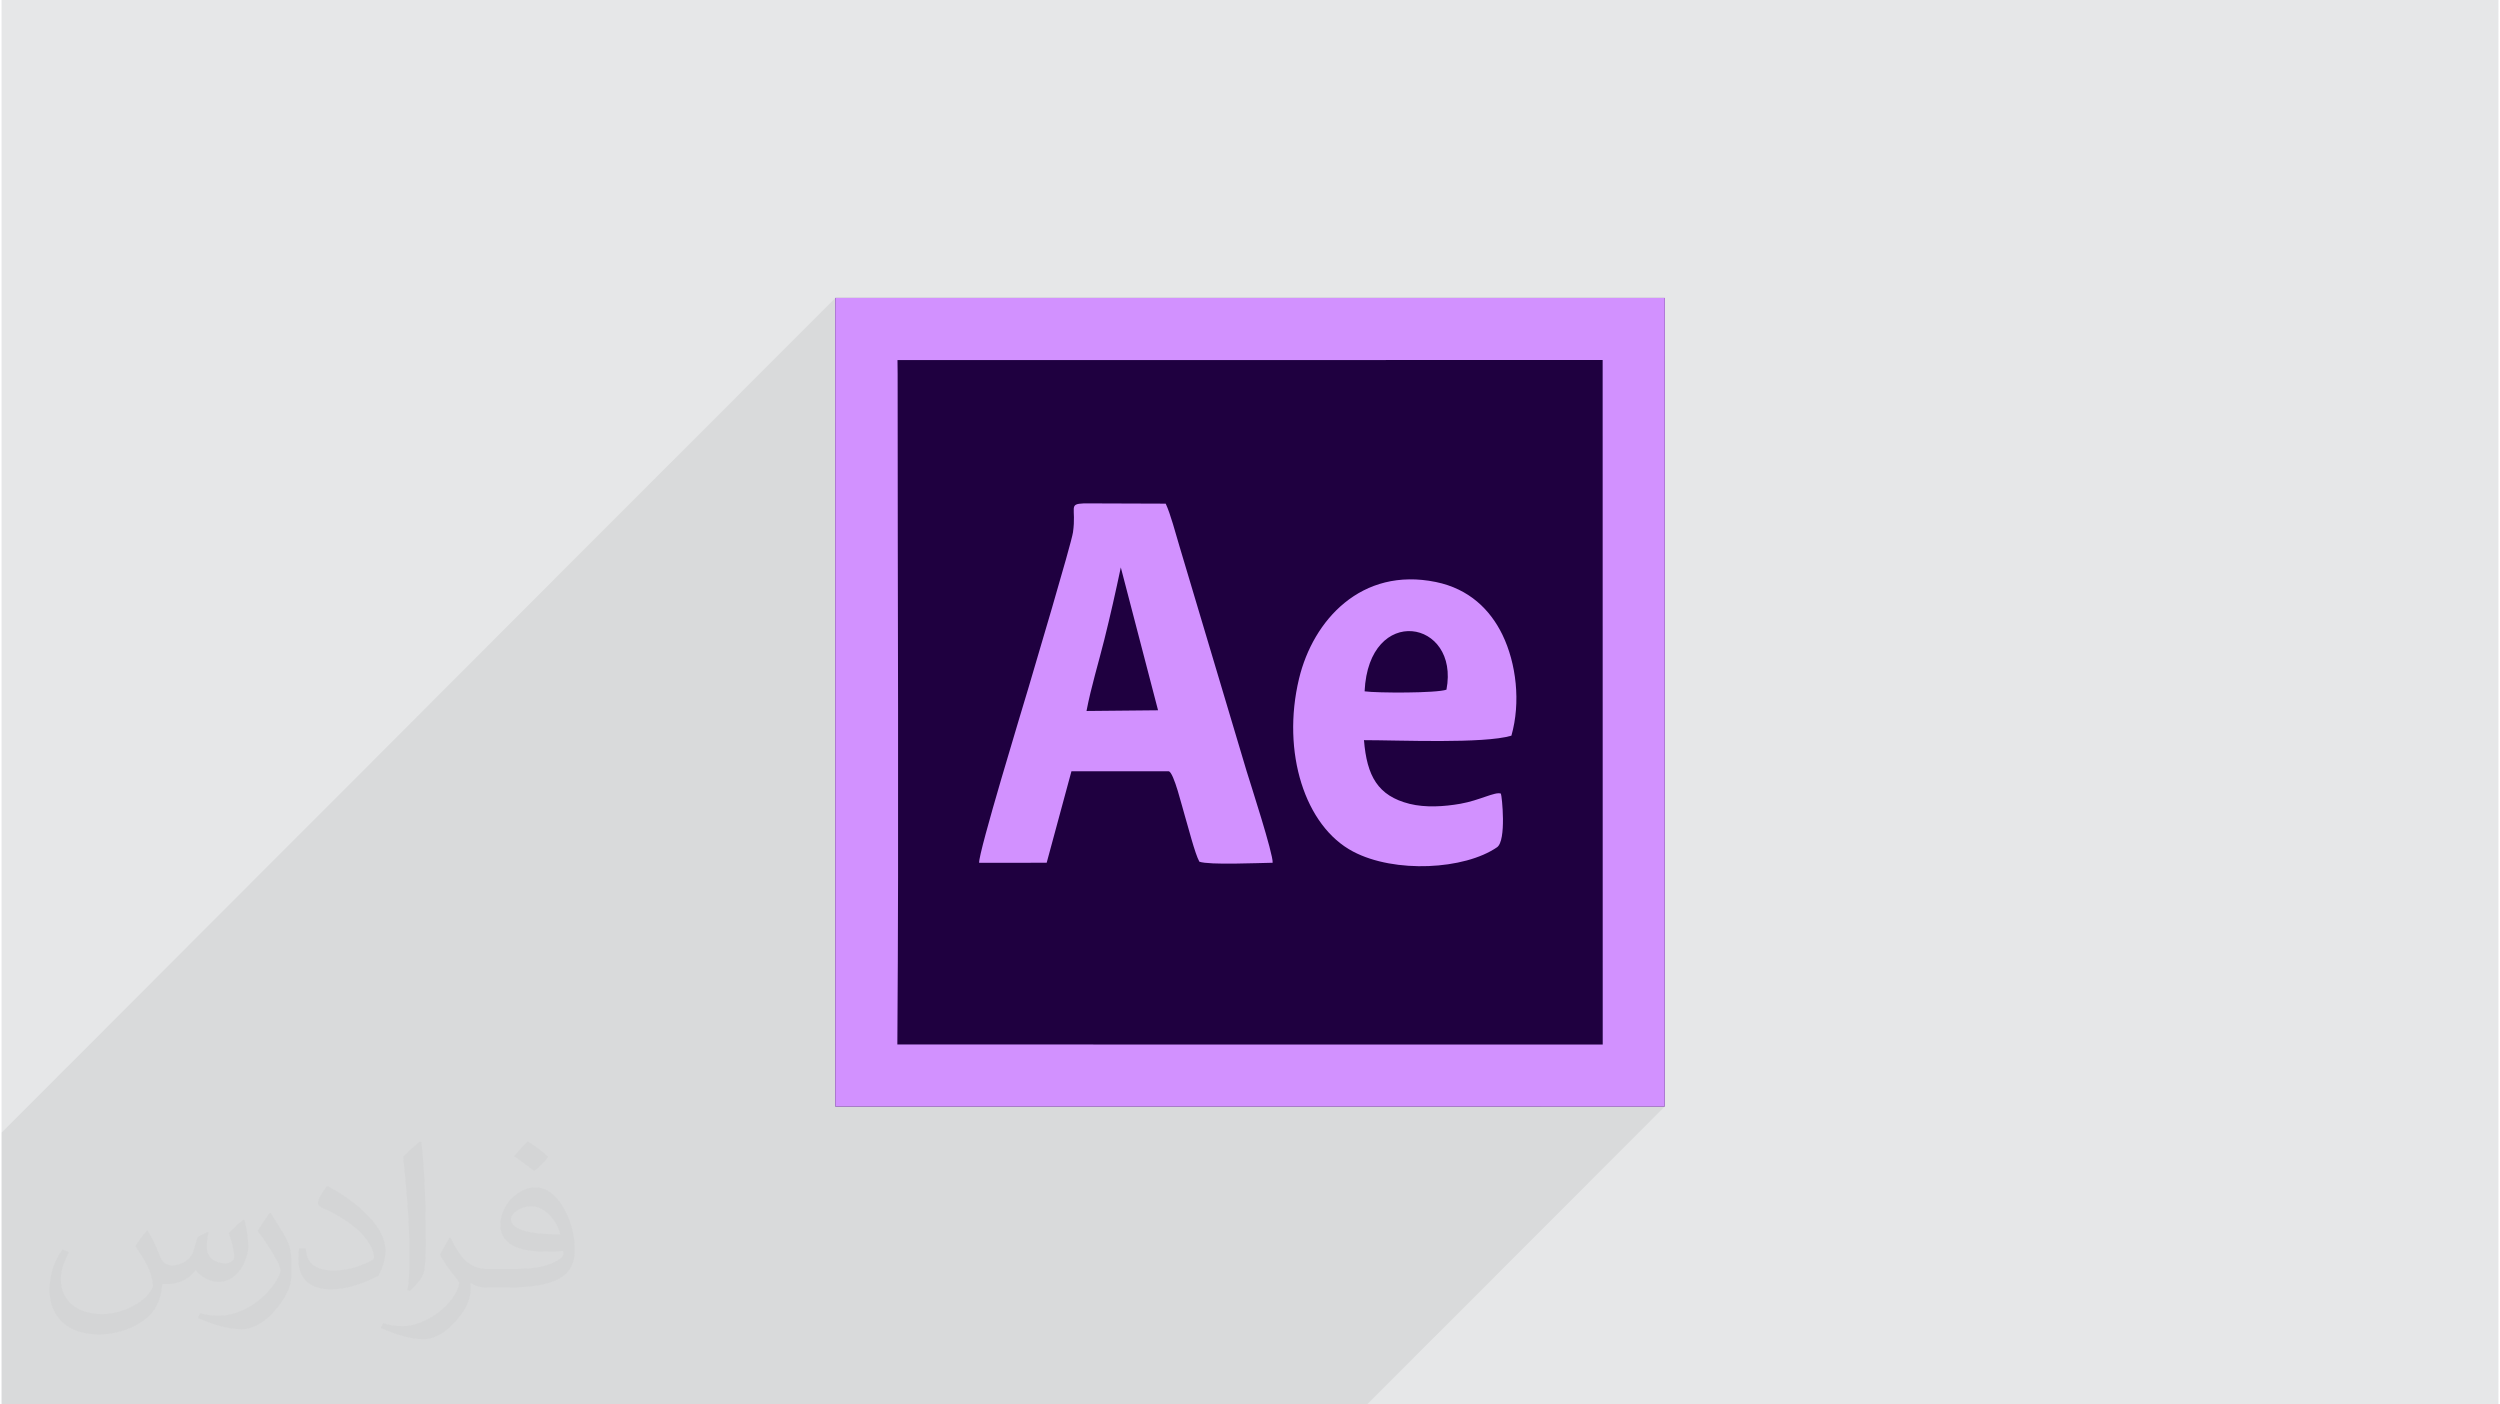 <?xml version="1.0" encoding="UTF-8"?>
<!DOCTYPE svg PUBLIC "-//W3C//DTD SVG 1.0//EN" "http://www.w3.org/TR/2001/REC-SVG-20010904/DTD/svg10.dtd">
<!-- Creator: CorelDRAW 2017 -->
<svg xmlns="http://www.w3.org/2000/svg" xml:space="preserve" width="356px" height="200px" version="1.0" shape-rendering="geometricPrecision" text-rendering="geometricPrecision" image-rendering="optimizeQuality" fill-rule="evenodd" clip-rule="evenodd"
viewBox="0 0 35600 20025"
 xmlns:xlink="http://www.w3.org/1999/xlink">
 <g id="Layer_x0020_1">
  <g id="_1997633445888">
   <polygon fill="#E6E7E8" points="0,0 35600,0 35600,20025 0,20025 "/>
   <polygon fill="#373435" fill-opacity="0.078" points="10436,20025 10420,20025 10408,20025 9964,20025 9277,20025 8839,20025 8736,20025 8733,20025 7720,20025 7645,20025 7186,20025 6602,20025 6236,20025 5592,20025 4829,20025 4575,20025 4037,20025 3768,20025 2600,20025 2503,20025 0,20025 0,18122 0,17922 0,16345 0,16149 11888,4248 11887,4445 11887,6022 12774,5134 12776,5332 12776,5628 12776,5925 12776,6222 12776,6519 12777,6817 12777,7116 12778,7414 12778,7713 12779,8013 12779,8312 12780,8612 12780,8912 12781,9212 12781,9512 12782,9734 15295,7218 15318,7196 15363,7183 15434,7177 16598,7181 16624,7242 16650,7313 16676,7391 16702,7474 16727,7558 16751,7641 16774,7719 16795,7791 17519,10215 19033,8699 19151,8593 19280,8499 19419,8419 19567,8353 19725,8304 19893,8273 20069,8260 20255,8268 20450,8298 20620,8344 20775,8407 20914,8485 21038,8577 21148,8681 21244,8796 21328,8919 21399,9050 21435,9128 21467,9210 21496,9294 21521,9380 21544,9469 21562,9560 21577,9651 21588,9744 21595,9838 21598,9932 21597,10027 21592,10121 21582,10214 21568,10307 21550,10399 21527,10489 20524,11493 20530,11493 20622,11485 20712,11474 20799,11460 20900,11438 20995,11412 21082,11384 21161,11358 21232,11334 21291,11318 21340,11310 21377,11315 21385,11353 21394,11435 21402,11547 21406,11674 21404,11805 21390,11925 21364,12021 21322,12080 18513,14893 22829,14893 21946,15777 23712,15777 19469,20025 17703,20025 13386,20025 12677,20025 12244,20025 12002,20025 11521,20025 "/>
   <g>
    <g>
     <polygon fill="#1F0040" points="11887,4445 11888,15777 23712,15777 23713,4445 23713,4248 11888,4248 "/>
    </g>
    <g>
     <g>
      <path fill="#D291FF" d="M12774 5134l10054 -1 1 9760 -10057 -1c23,-3153 3,-6405 4,-9560l-2 -198 0 0zm-887 -689l1 11332 11824 0 1 -11332 0 -197 -11825 0 -1 197z"/>
     </g>
     <g>
      <path fill="#D291FF" d="M15958 8090l531 2037 -1020 10c64,-337 172,-688 254,-1018 86,-344 160,-674 235,-1029l0 0zm-704 2907l1388 0c74,19 191,513 229,635 48,158 142,536 207,654 142,50 833,18 1045,15 9,-125 -315,-1122 -371,-1305l-957 -3205c-54,-179 -128,-464 -197,-610l-1164 -4c-232,10 -107,56 -158,413 -24,165 -572,2003 -630,2201 -90,304 -721,2370 -708,2511l963 -1 353 -1304 0 0z"/>
     </g>
     <g>
      <path fill="#D291FF" d="M19434 9857c58,-1254 1358,-1024 1167,-24 -137,51 -988,49 -1167,24zm1943 1458c-81,-31 -301,96 -578,145 -228,40 -497,58 -724,1 -453,-114 -609,-397 -650,-908 500,0 1710,54 2102,-64 135,-476 70,-1030 -128,-1439 -174,-357 -473,-654 -949,-752 -1062,-218 -1751,545 -1951,1378 -252,1048 84,2104 770,2465 596,315 1591,258 2053,-61 137,-95 70,-732 55,-765l0 0z"/>
     </g>
    </g>
   </g>
   <path fill="#373435" fill-opacity="0.031" d="M2082 17547c68,103 112,202 155,312 32,64 49,183 199,183 44,0 107,-14 163,-45 63,-33 111,-83 136,-159l60 -202 146 -72 10 10c-20,76 -25,149 -25,206 0,169 146,233 262,233 68,0 129,-33 129,-95 0,-80 -34,-216 -78,-338 68,-68 136,-136 214,-191l12 6c34,144 53,286 53,381 0,93 -41,196 -75,264 -70,132 -194,237 -344,237 -114,0 -241,-57 -328,-163l-5 0c-82,102 -208,194 -412,194l-63 0c-10,134 -39,229 -83,314 -121,237 -480,404 -818,404 -470,0 -706,-272 -706,-633 0,-223 73,-431 185,-578l92 38c-70,134 -116,261 -116,385 0,338 274,499 592,499 293,0 657,-187 723,-404 -25,-237 -114,-349 -250,-565 41,-72 94,-144 160,-221l12 0 0 0zm5421 -1274c99,62 196,136 291,220 -53,75 -119,143 -201,203 -95,-77 -190,-143 -287,-213 66,-74 131,-146 197,-210l0 0zm51 926c-160,0 -291,105 -291,183 0,167 320,219 703,217 -48,-196 -216,-400 -412,-400zm-359 895c208,0 390,-6 529,-41 155,-40 286,-118 286,-172 0,-14 0,-31 -5,-45 -87,8 -187,8 -274,8 -281,0 -498,-64 -582,-222 -22,-44 -37,-93 -37,-149 0,-153 66,-303 182,-406 97,-85 204,-138 313,-138 197,0 354,158 464,408 60,136 102,293 102,491 0,132 -37,243 -119,326 -153,148 -435,204 -867,204l-196 0 0 0 -51 0c-107,0 -184,-19 -245,-66l-10 0c3,25 5,49 5,72 0,97 -32,221 -97,320 -192,286 -400,410 -580,410 -182,0 -405,-70 -606,-161l36 -70c65,27 155,45 279,45 325,0 752,-313 805,-618 -12,-25 -33,-58 -65,-93 -95,-113 -155,-208 -211,-307 48,-95 92,-171 133,-240l17 -2c139,283 265,446 546,446l44 0 0 0 204 0 0 0zm-1408 299c24,-130 27,-276 27,-413l0 -202c0,-377 -49,-926 -88,-1282 68,-75 163,-161 238,-219l22 6c51,450 63,971 63,1452 0,126 -5,249 -17,340 -7,114 -73,200 -214,332l-31 -14 0 0zm-1449 -596c7,177 94,317 398,317 189,0 349,-49 526,-134 32,-14 49,-33 49,-49 0,-111 -85,-258 -228,-392 -139,-126 -323,-237 -495,-311 -59,-25 -78,-52 -78,-77 0,-51 68,-158 124,-235l19 -2c197,103 418,256 580,427 148,157 240,316 240,489 0,128 -38,249 -102,361 -215,109 -446,192 -674,192 -277,0 -466,-130 -466,-436 0,-33 0,-84 12,-150l95 0 0 0zm-501 -503l173 278c63,103 121,215 121,392l0 227c0,183 -117,379 -306,573 -148,132 -279,188 -400,188 -180,0 -386,-56 -624,-159l27 -70c75,20 162,37 269,37 342,-2 692,-252 852,-557 19,-35 27,-68 27,-91 0,-35 -20,-74 -34,-109 -88,-165 -185,-315 -292,-454 56,-88 112,-173 173,-257l14 2 0 0z"/>
  </g>
 </g>
</svg>

